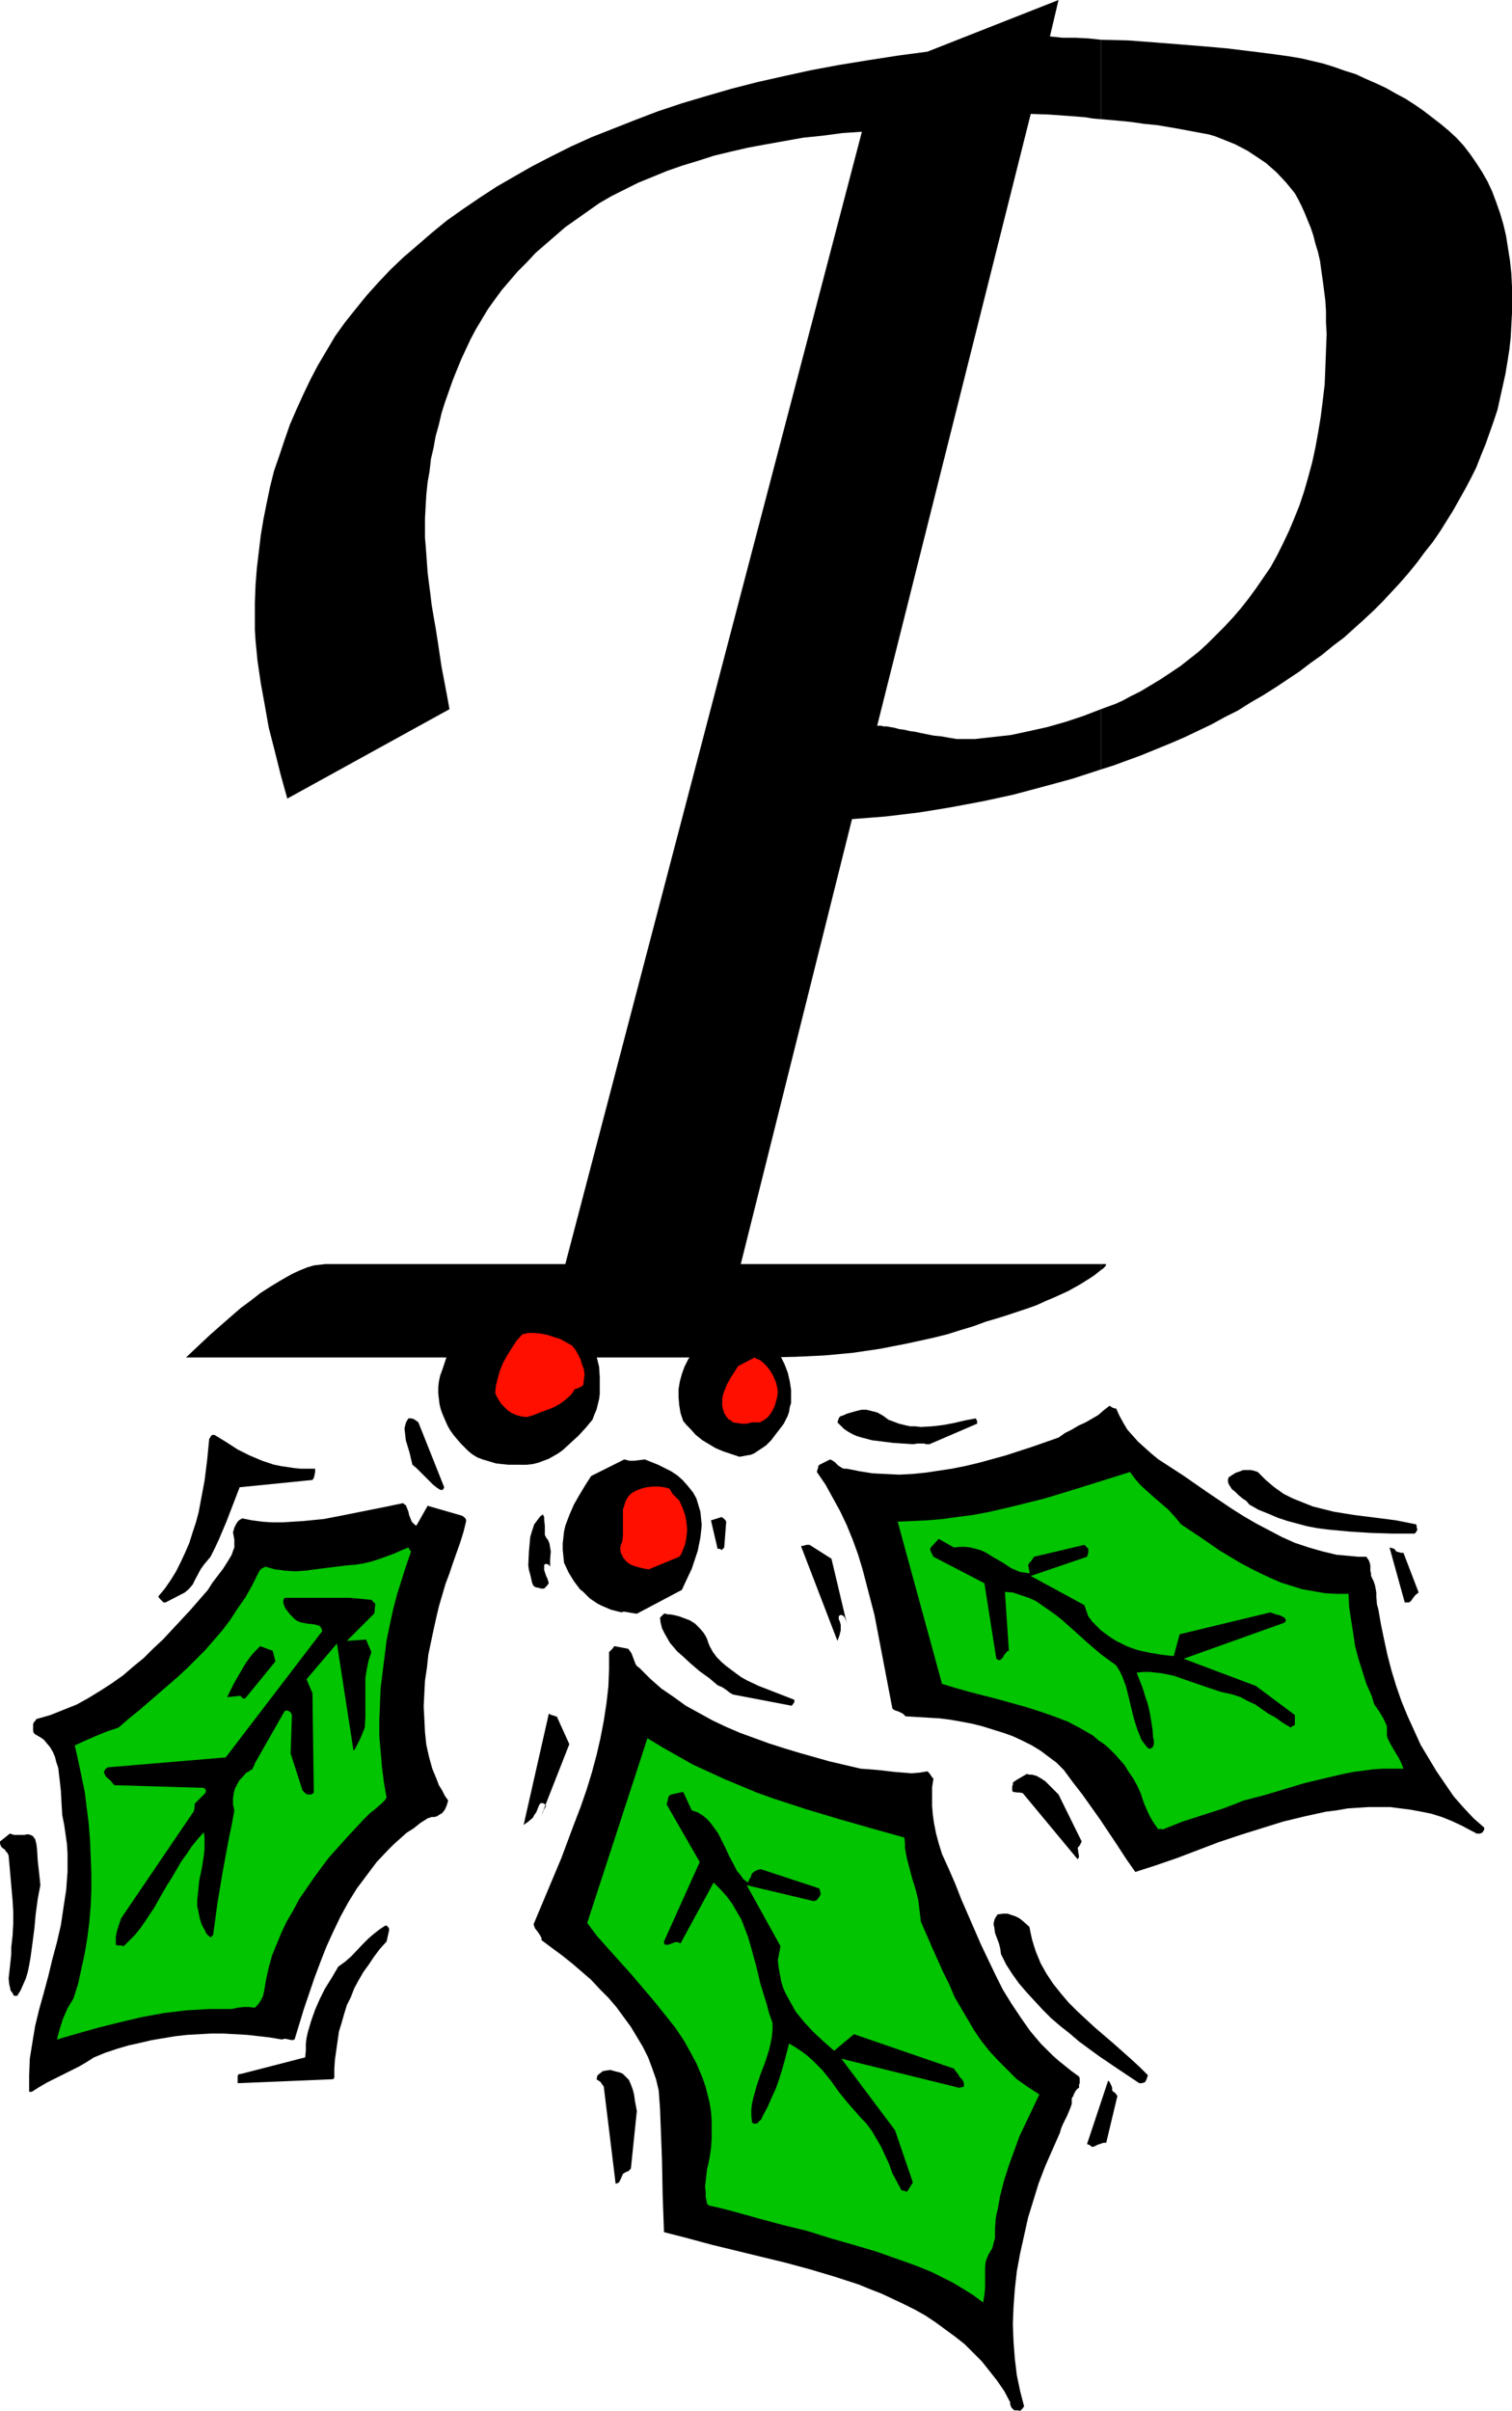 <?xml version="1.0" encoding="UTF-8" standalone="no"?>
<svg
   version="1.0"
   width="97.66mm"
   height="155.668mm"
   id="svg37"
   sodipodi:docname="Holly P.wmf"
   xmlns:inkscape="http://www.inkscape.org/namespaces/inkscape"
   xmlns:sodipodi="http://sodipodi.sourceforge.net/DTD/sodipodi-0.dtd"
   xmlns="http://www.w3.org/2000/svg"
   xmlns:svg="http://www.w3.org/2000/svg">
  <sodipodi:namedview
     id="namedview37"
     pagecolor="#ffffff"
     bordercolor="#000000"
     borderopacity="0.25"
     inkscape:showpageshadow="2"
     inkscape:pageopacity="0.0"
     inkscape:pagecheckerboard="0"
     inkscape:deskcolor="#d1d1d1"
     inkscape:document-units="mm" />
  <defs
     id="defs1">
    <pattern
       id="WMFhbasepattern"
       patternUnits="userSpaceOnUse"
       width="6"
       height="6"
       x="0"
       y="0" />
  </defs>
  <path
     style="fill:#000000;fill-opacity:1;fill-rule:evenodd;stroke:none"
     d="m 268.751,308.477 v 1.454 l 0.485,-0.323 0.323,-0.323 0.323,-0.323 0.162,-0.485 z"
     id="path1" />
  <path
     style="fill:#000000;fill-opacity:1;fill-rule:evenodd;stroke:none"
     d="m 268.751,173.064 v 14.705 l 3.071,-0.97 3.071,-1.131 3.555,-1.293 3.555,-1.454 3.555,-1.454 3.394,-1.454 3.394,-1.616 3.394,-1.616 3.232,-1.778 3.232,-1.616 3.071,-1.939 3.071,-1.778 3.071,-1.939 2.909,-1.939 2.909,-1.939 2.747,-2.101 2.747,-1.939 2.747,-2.262 2.586,-1.939 4.848,-4.363 2.424,-2.262 2.262,-2.262 2.101,-2.262 2.101,-2.262 2.101,-2.424 2.101,-2.585 1.778,-2.424 1.939,-2.424 1.778,-2.585 1.616,-2.585 1.616,-2.585 1.454,-2.585 1.454,-2.585 1.454,-2.747 1.293,-2.585 1.131,-2.909 1.131,-2.747 0.97,-2.747 0.97,-2.747 0.97,-2.909 0.646,-2.909 0.646,-2.909 0.646,-2.909 0.485,-2.909 0.485,-3.07 0.323,-2.909 0.162,-3.07 0.162,-2.909 v -3.07 -3.393 l -0.162,-3.232 -0.323,-3.07 -0.485,-3.07 -0.485,-3.07 -0.646,-2.747 -0.808,-2.747 -0.97,-2.747 -0.97,-2.585 -1.131,-2.424 -1.293,-2.262 -1.454,-2.262 -1.454,-2.101 -1.616,-2.101 -1.778,-1.939 -1.939,-1.778 -1.939,-1.616 -2.101,-1.616 -2.101,-1.616 -2.101,-1.454 -2.262,-1.454 -2.424,-1.293 -2.262,-1.293 -2.424,-1.131 -2.586,-1.131 -2.424,-1.131 -2.586,-0.808 -2.747,-0.97 -2.586,-0.808 -2.747,-0.646 -2.747,-0.646 -2.909,-0.485 -4.687,-0.646 -5.171,-0.646 -5.333,-0.646 -5.495,-0.485 -5.979,-0.485 -6.141,-0.485 -6.464,-0.485 -6.626,-0.162 V 29.086 l 3.717,0.323 3.394,0.323 3.394,0.485 3.232,0.323 2.909,0.485 2.747,0.485 2.586,0.485 2.586,0.485 1.778,0.323 1.616,0.485 1.616,0.646 1.616,0.646 1.616,0.646 3.071,1.616 2.909,1.939 1.454,0.97 2.586,2.262 2.424,2.585 2.101,2.585 0.808,1.454 0.808,1.616 0.808,1.778 0.646,1.616 0.808,1.939 0.646,1.939 0.485,1.939 0.646,2.101 0.485,2.101 0.323,2.424 0.323,2.262 0.323,2.424 0.323,2.585 0.162,2.585 v 2.747 l 0.162,2.747 -0.162,4.201 -0.162,4.201 -0.162,4.04 -0.485,4.04 -0.485,3.878 -0.646,3.878 -0.646,3.555 -0.808,3.717 -0.97,3.555 -0.97,3.393 -1.131,3.393 -1.293,3.232 -1.293,3.07 -1.454,3.07 -1.454,2.909 -1.616,2.909 -1.778,2.585 -1.778,2.585 -1.778,2.424 -1.778,2.262 -1.939,2.262 -2.101,2.262 -2.101,2.101 -2.101,2.101 -2.101,1.939 -2.262,1.778 -2.262,1.778 -2.424,1.616 -2.424,1.616 -2.424,1.454 -2.424,1.454 -2.586,1.293 -1.778,0.97 -1.778,0.808 -1.778,0.646 z"
     id="path2" />
  <path
     style="fill:#000000;fill-opacity:1;fill-rule:evenodd;stroke:none"
     d="M 268.751,29.086 V 9.695 L 265.681,9.372 262.61,9.211 H 259.378 L 256.308,8.888 258.409,0 226.411,12.604 l -7.272,0.97 -7.272,1.131 -6.949,1.131 -6.949,1.293 -6.626,1.454 -6.464,1.454 -6.303,1.616 -6.141,1.778 -5.979,1.778 -5.818,1.939 -5.495,2.101 -5.333,2.101 -5.333,2.101 -5.01,2.262 -4.848,2.424 -4.687,2.424 -4.525,2.585 -4.202,2.424 -4.202,2.747 -4.04,2.747 -3.879,2.747 -3.555,2.909 -3.555,3.07 -3.394,2.909 -3.232,3.07 -2.909,3.07 -2.909,3.232 -2.747,3.393 -2.586,3.232 -2.424,3.393 -2.101,3.555 -2.101,3.555 -1.778,3.393 -1.778,3.717 -1.616,3.555 -1.616,3.717 -1.293,3.717 -1.293,3.878 -1.293,3.717 -0.97,3.878 -0.808,3.878 -0.808,4.04 -0.646,3.878 -0.485,4.04 -0.485,4.04 -0.323,4.201 -0.162,4.201 v 4.201 2.424 l 0.162,2.585 0.485,5.009 0.808,5.494 0.97,5.333 0.97,5.494 1.454,5.656 1.454,5.817 1.616,5.817 39.594,-21.815 -0.646,-3.555 -0.646,-3.393 -0.646,-3.393 -0.485,-3.232 -0.485,-3.232 -0.485,-3.07 -0.485,-2.747 -0.485,-2.909 -0.323,-2.747 -0.323,-2.424 -0.323,-2.585 -0.162,-2.262 -0.162,-2.262 -0.162,-2.101 -0.162,-1.939 v -1.778 -2.909 l 0.162,-3.07 0.162,-2.747 0.323,-3.07 0.485,-2.747 0.323,-2.909 0.646,-2.747 0.485,-2.747 0.808,-2.909 0.646,-2.747 0.808,-2.585 0.97,-2.747 0.97,-2.747 0.97,-2.424 1.131,-2.747 1.131,-2.424 1.131,-2.424 1.293,-2.424 1.454,-2.424 1.454,-2.424 1.616,-2.262 1.778,-2.424 1.939,-2.262 1.939,-2.262 2.262,-2.262 2.101,-2.262 2.424,-2.101 2.424,-2.101 2.424,-2.101 2.747,-1.939 2.747,-1.939 2.747,-1.939 3.071,-1.778 3.232,-1.616 3.232,-1.616 3.555,-1.454 3.555,-1.454 3.717,-1.293 3.717,-1.131 4.04,-1.293 4.04,-0.97 4.202,-0.97 4.363,-0.808 4.525,-0.808 4.525,-0.808 4.687,-0.485 4.848,-0.646 4.848,-0.323 -72.4,276.321 H 79.349 l -1.293,0.162 -1.454,0.162 -1.616,0.485 -1.616,0.646 -1.778,0.808 -1.778,0.97 -1.939,1.131 -2.101,1.293 -2.262,1.454 -2.262,1.778 -2.424,1.778 -2.424,2.101 -2.586,2.262 -2.747,2.424 -2.747,2.585 -2.909,2.747 H 187.302 l 6.949,-0.162 6.949,-0.323 6.949,-0.646 6.626,-0.97 6.626,-1.293 6.626,-1.454 3.232,-0.808 3.071,-0.97 3.232,-0.97 3.071,-1.131 2.747,-0.808 2.586,-0.808 2.424,-0.808 2.424,-0.808 2.262,-0.808 2.101,-0.97 1.939,-0.808 1.778,-0.808 1.778,-0.808 1.454,-0.808 1.454,-0.808 1.293,-0.808 1.293,-0.808 0.97,-0.646 0.808,-0.646 0.808,-0.646 v -1.454 h -87.914 l 27.15,-108.589 4.202,-0.323 4.04,-0.323 4.04,-0.485 4.04,-0.485 4.04,-0.646 3.879,-0.646 7.757,-1.454 7.434,-1.616 7.272,-1.939 7.111,-1.939 6.949,-2.262 v -14.705 l -4.202,1.616 -4.363,1.454 -4.525,1.293 -4.363,0.97 -4.525,0.97 -4.363,0.485 -4.363,0.485 h -4.525 l -1.939,-0.323 -1.778,-0.323 -1.778,-0.162 -1.616,-0.323 -1.616,-0.323 -1.454,-0.323 -1.293,-0.162 -1.293,-0.323 -1.293,-0.162 -1.131,-0.323 -0.97,-0.162 -0.808,-0.162 h -0.808 l -0.646,-0.162 h -0.646 -0.323 l 37.493,-149.31 4.525,0.162 4.525,0.323 4.202,0.323 1.939,0.323 z"
     id="path3" />
  <path
     style="fill:#000000;fill-opacity:1;fill-rule:evenodd;stroke:none"
     d="m 81.611,507.073 v -2.262 l 0.162,-2.262 0.323,-2.262 0.323,-2.262 0.323,-2.262 0.646,-2.101 0.646,-2.262 0.646,-2.101 0.97,-1.939 0.808,-2.101 1.131,-2.101 1.131,-1.939 1.293,-1.778 1.293,-1.939 1.454,-1.939 1.616,-1.778 0.646,-2.909 -0.162,-0.485 -0.162,-0.162 -0.323,-0.323 h -0.323 l -1.454,0.97 -1.454,1.131 -1.293,1.131 -1.293,1.293 -2.747,2.909 -1.454,1.293 -1.778,1.293 -1.616,2.747 -1.616,2.585 -1.293,2.585 -1.131,2.585 -0.97,2.747 -0.808,2.747 -0.323,1.454 -0.162,1.454 v 1.616 l -0.162,1.616 -15.676,4.04 H 58.502 l -0.323,0.162 -0.162,0.323 v 0.323 0.646 0.808 l 23.271,-0.97 z"
     id="path4" />
  <path
     style="fill:#000000;fill-opacity:1;fill-rule:evenodd;stroke:none"
     d="m 361.352,447.446 0.646,-0.323 v -0.162 l 0.162,-0.162 0.162,-0.323 v -0.485 l -2.586,-2.262 -2.424,-2.585 -2.424,-2.747 -2.101,-3.07 -2.101,-3.07 -1.939,-3.232 -1.939,-3.232 -1.616,-3.555 -1.616,-3.555 -1.454,-3.555 -1.293,-3.717 -1.131,-3.717 -0.97,-3.717 -0.808,-3.717 -0.808,-3.878 -0.646,-3.717 -0.323,-1.131 -0.162,-1.939 v -0.97 l -0.162,-0.97 -0.162,-0.808 -0.323,-0.97 -0.485,-0.97 -0.162,-0.485 v -0.485 l -0.162,-0.646 v -0.646 -0.646 l -0.162,-0.646 -0.162,-0.485 -0.323,-0.485 -0.323,-0.485 h -1.939 l -1.778,-0.162 -3.555,-0.323 -3.394,-0.808 -3.394,-0.97 -3.394,-1.131 -3.232,-1.454 -3.071,-1.616 -3.071,-1.616 -3.071,-1.778 -3.071,-1.939 -5.979,-4.04 -5.818,-4.04 -5.979,-3.878 -1.778,-1.454 -1.616,-1.454 -1.616,-1.454 -1.293,-1.454 -1.293,-1.454 -0.97,-1.616 -0.97,-1.778 -0.808,-1.778 h -0.323 l -0.485,-0.162 -0.808,-0.485 -1.454,1.131 -1.293,1.131 -3.071,1.778 -1.778,0.808 -1.616,0.97 -1.616,0.808 -1.616,1.131 -6.464,2.262 -6.464,2.101 -6.464,1.778 -3.394,0.808 -3.232,0.646 -3.232,0.485 -3.232,0.485 -3.232,0.323 -3.232,0.162 -3.232,-0.162 -3.232,-0.162 -3.071,-0.485 -3.232,-0.646 h -0.646 l -0.485,-0.162 -0.485,-0.323 -0.485,-0.323 -0.808,-0.808 -0.485,-0.323 -0.646,-0.323 -2.586,1.293 -0.323,0.323 v 0.323 l -0.162,0.485 -0.162,0.646 2.101,3.07 1.778,3.232 1.778,3.232 1.616,3.393 1.454,3.555 1.293,3.555 1.131,3.717 0.97,3.717 0.97,3.717 0.97,3.717 1.454,7.595 1.454,7.595 1.454,7.595 0.323,0.323 0.323,0.162 0.97,0.323 0.97,0.485 0.323,0.323 0.323,0.323 5.495,0.323 2.747,0.162 2.586,0.323 2.747,0.485 2.586,0.485 2.586,0.646 2.586,0.808 2.586,0.808 2.262,0.808 2.424,1.131 2.262,1.131 2.101,1.293 1.939,1.454 1.939,1.454 1.778,1.778 2.262,3.07 2.262,2.909 4.363,6.14 4.202,6.302 2.101,3.232 2.262,3.232 5.01,-1.616 5.171,-1.778 10.181,-3.878 5.333,-1.778 5.171,-1.616 5.171,-1.616 5.333,-1.293 5.171,-1.131 2.586,-0.323 2.747,-0.485 2.586,-0.162 2.586,-0.162 h 2.586 2.586 l 2.424,0.323 2.586,0.323 2.586,0.485 2.424,0.485 2.586,0.808 2.424,0.97 2.424,1.131 2.424,1.293 0.646,0.323 0.323,0.162 0.162,0.162 z"
     id="path5" />
  <path
     style="fill:#000000;fill-opacity:1;fill-rule:evenodd;stroke:none"
     d="m 247.581,588.192 h 0.97 l 0.323,0.162 0.323,-0.162 0.323,-0.323 0.485,-0.646 -0.97,-3.717 -0.808,-3.878 -0.485,-4.04 -0.323,-4.201 -0.162,-4.201 0.162,-4.201 0.323,-4.363 0.485,-4.363 0.808,-4.363 0.97,-4.363 0.97,-4.363 1.293,-4.201 1.293,-4.201 1.616,-4.201 1.778,-4.04 1.778,-4.04 0.323,-1.131 0.485,-1.131 0.485,-0.97 0.485,-0.97 0.808,-1.939 0.323,-0.97 v -1.293 l 0.162,-0.323 0.162,-0.162 0.162,-0.485 0.323,-0.646 0.323,-0.485 0.323,-0.323 0.323,-0.162 v -0.808 l 0.162,-0.323 v -0.485 -0.646 l -0.162,-0.485 -1.778,-1.293 -1.616,-1.293 -1.616,-1.293 -1.454,-1.293 -1.454,-1.454 -1.454,-1.454 -2.586,-3.07 -2.262,-3.232 -2.262,-3.393 -2.101,-3.393 -1.778,-3.555 -1.778,-3.717 -1.778,-3.717 -3.232,-7.433 -1.616,-3.717 -1.454,-3.717 -1.616,-3.717 -1.616,-3.555 -0.808,-2.585 -0.646,-2.424 -0.485,-2.424 -0.323,-2.262 -0.162,-2.101 v -2.262 -2.262 l 0.323,-2.101 -0.323,-0.323 -0.323,-0.485 -0.323,-0.485 -0.485,-0.485 -1.939,0.323 -1.939,0.162 -1.939,-0.162 -2.101,-0.162 -4.202,-0.485 -4.202,-0.323 -7.596,-1.778 -7.434,-2.101 -3.717,-1.131 -3.555,-1.131 -3.555,-1.293 -3.555,-1.293 -3.394,-1.454 -3.394,-1.616 -3.232,-1.778 -3.232,-1.778 -2.909,-2.101 -3.071,-2.101 -2.747,-2.424 -2.586,-2.585 -0.646,-0.485 -0.323,-0.485 -0.485,-1.293 -0.485,-1.293 -0.323,-0.485 -0.485,-0.646 -3.394,-0.646 -0.485,0.646 -0.323,0.323 -0.485,0.485 v 4.201 l -0.162,4.201 -0.485,4.201 -0.646,4.201 -0.808,4.201 -0.97,4.201 -1.131,4.201 -1.293,4.201 -1.454,4.201 -1.616,4.201 -3.071,8.241 -3.394,8.08 -3.394,8.08 0.162,0.485 0.162,0.485 0.646,0.808 0.646,0.97 0.323,0.646 v 0.485 l 2.586,1.939 2.424,1.778 2.424,1.939 2.262,1.939 2.424,2.101 2.101,2.262 2.101,2.101 1.939,2.262 1.778,2.424 1.778,2.424 1.454,2.424 1.454,2.424 1.293,2.585 0.97,2.585 0.97,2.747 0.646,2.747 0.323,4.363 0.162,4.201 0.323,8.564 0.162,8.564 0.162,4.363 0.162,4.525 5.656,1.454 5.979,1.616 11.959,2.909 5.979,1.454 5.979,1.616 5.979,1.778 5.979,1.939 2.747,1.131 2.909,1.131 2.747,1.293 2.747,1.293 2.586,1.293 2.586,1.454 2.424,1.616 2.424,1.778 2.424,1.778 2.262,1.778 2.101,2.101 2.101,2.101 1.939,2.424 1.778,2.262 1.778,2.585 1.454,2.747 v 0.485 l 0.162,0.485 0.162,0.323 v 0 l 0.162,0.162 0.162,0.162 z"
     id="path6" />
  <path
     style="fill:#000000;fill-opacity:1;fill-rule:evenodd;stroke:none"
     d="m 7.757,510.466 1.778,-1.131 1.939,-1.131 3.879,-1.939 3.879,-1.939 1.939,-1.131 1.778,-1.131 2.747,-1.131 2.909,-0.97 2.747,-0.808 2.909,-0.646 2.747,-0.646 2.909,-0.485 2.909,-0.485 2.909,-0.323 2.909,-0.162 2.909,-0.162 h 2.909 l 2.909,0.162 2.909,0.162 2.909,0.323 2.747,0.323 2.909,0.485 0.485,-0.162 h 0.485 l 0.646,0.162 0.808,0.162 0.646,-0.162 2.262,-7.433 2.586,-7.595 1.454,-3.878 1.454,-3.717 1.616,-3.555 1.778,-3.717 1.939,-3.555 2.101,-3.393 2.424,-3.232 2.424,-3.232 2.747,-2.909 1.454,-1.454 1.454,-1.293 1.616,-1.454 1.778,-1.131 1.616,-1.293 1.778,-1.131 0.97,-0.323 h 0.646 l 0.646,-0.162 0.485,-0.323 0.808,-0.485 0.646,-0.808 0.485,-1.131 0.323,-1.131 -0.808,-1.131 -0.646,-1.293 -0.808,-1.293 -0.485,-1.293 -1.131,-2.747 -0.808,-2.909 -0.646,-2.909 -0.323,-3.07 -0.162,-3.232 -0.162,-3.07 0.162,-3.232 0.162,-3.07 0.485,-3.232 0.323,-3.07 0.646,-3.07 0.646,-3.07 0.646,-2.909 0.646,-2.747 0.808,-2.747 0.808,-2.747 0.97,-2.585 0.808,-2.424 1.778,-5.009 0.808,-2.585 0.646,-2.585 v -0.485 l -0.162,-0.323 -0.323,-0.323 -0.485,-0.323 -8.404,-2.424 -2.747,4.848 -0.323,-0.162 -0.323,-0.323 -0.485,-0.485 -0.323,-0.808 -0.323,-0.808 -0.162,-0.808 -0.323,-0.808 -0.323,-0.808 -0.323,-0.162 -0.323,-0.323 -4.687,0.97 -4.848,0.97 -4.848,0.97 -5.01,0.97 -5.01,0.485 -2.586,0.162 -2.424,0.162 h -2.586 l -2.424,-0.162 -2.424,-0.323 -2.424,-0.485 -0.323,0.162 -0.485,0.323 -0.323,0.323 -0.323,0.485 -0.485,0.97 -0.323,1.131 0.162,0.97 0.162,0.808 v 0.97 0.97 l -0.323,0.808 -0.323,0.97 -0.97,1.616 -1.131,1.778 -2.586,3.393 -1.131,1.778 -4.363,5.009 -4.363,4.686 -2.262,2.424 -2.424,2.262 -2.262,2.262 -2.586,2.101 -2.424,2.101 -2.747,1.939 -2.747,1.778 -2.909,1.778 -2.909,1.616 -3.232,1.293 -3.232,1.293 -3.394,0.97 -0.323,0.485 -0.323,0.323 -0.162,0.485 v 0.646 0.485 0.485 l 0.162,0.485 0.323,0.323 1.131,0.646 0.97,0.646 0.808,0.97 0.808,0.97 0.646,1.131 0.485,1.131 0.323,1.293 0.485,1.454 0.323,2.747 0.323,2.909 0.162,3.07 0.162,2.747 0.485,2.424 0.323,2.262 0.323,2.262 0.162,2.424 v 2.262 2.262 l -0.162,2.101 -0.162,2.262 -0.646,4.201 -0.646,4.363 -0.97,4.201 -1.131,4.201 -0.97,4.04 -1.131,4.201 -1.131,4.04 -0.97,4.04 -0.646,3.878 -0.646,4.04 -0.162,4.04 v 1.939 2.101 z"
     id="path7" />
  <path
     style="fill:#000000;fill-opacity:1;fill-rule:evenodd;stroke:none"
     d="m 263.418,453.101 -0.162,-0.97 -0.162,-1.131 0.162,-0.323 0.323,-0.323 0.162,-0.323 0.323,-0.646 -5.656,-11.473 -0.808,-0.808 -0.808,-0.808 -1.616,-1.616 -0.97,-0.646 -1.131,-0.646 -1.131,-0.323 h -0.646 l -0.646,-0.162 -1.939,1.131 -0.808,0.485 -0.646,0.485 v 0.485 l -0.162,0.485 v 0.646 0.323 l 0.162,0.323 1.131,0.162 h 0.485 l 0.808,0.162 13.413,16.159 z"
     id="path8" />
  <path
     style="fill:#000000;fill-opacity:1;fill-rule:evenodd;stroke:none"
     d="m 151.102,532.604 0.485,-0.97 0.485,-1.131 0.485,-0.323 0.323,-0.162 0.485,-0.162 0.323,-0.323 0.323,-0.323 1.454,-14.058 -0.485,-2.585 -0.162,-1.293 -0.323,-1.293 -0.485,-1.293 -0.485,-1.131 -0.485,-0.485 -0.485,-0.485 -0.485,-0.485 -0.646,-0.323 -1.293,-0.323 -1.131,-0.323 -1.131,0.162 -0.808,0.162 -0.323,0.323 -0.485,0.323 -0.485,0.485 v 0.323 l -0.162,0.485 0.485,0.323 0.485,0.323 0.323,0.485 0.485,0.646 2.909,23.754 z"
     id="path9" />
  <path
     style="fill:#02c400;fill-opacity:1;fill-rule:evenodd;stroke:none"
     d="m 62.218,489.944 0.808,-0.808 0.646,-0.97 0.485,-0.97 0.323,-1.293 0.485,-2.909 0.646,-2.909 0.808,-2.909 1.131,-2.747 1.131,-2.747 1.293,-2.747 1.616,-2.747 1.454,-2.747 1.778,-2.585 1.778,-2.585 1.778,-2.424 1.939,-2.585 4.202,-4.686 4.202,-4.525 1.454,-1.454 1.616,-1.293 1.454,-1.293 0.646,-0.646 0.485,-0.646 -0.646,-3.717 -0.485,-3.717 -0.323,-3.878 -0.323,-3.717 v -3.878 l 0.162,-4.04 0.162,-3.878 0.485,-3.878 0.485,-3.878 0.485,-3.878 0.808,-3.878 0.808,-3.717 0.97,-3.717 1.131,-3.555 1.131,-3.555 1.131,-3.232 -0.162,-0.162 -0.162,-0.162 -0.162,-0.323 -0.162,-0.323 -1.616,0.646 -1.778,0.808 -3.555,1.293 -1.939,0.646 -2.101,0.485 -1.939,0.323 -2.101,0.162 -5.171,0.646 -5.01,0.646 -2.424,0.162 -2.586,-0.162 -1.131,-0.162 -1.293,-0.162 -1.131,-0.323 -1.131,-0.323 -0.97,0.485 -0.323,0.323 -0.323,0.485 -1.616,3.232 -1.616,2.909 -1.939,2.747 -1.778,2.747 -1.939,2.585 -2.101,2.424 -2.101,2.424 -2.101,2.101 -2.262,2.262 -2.262,2.101 -4.848,4.201 -4.687,4.04 -2.586,2.101 -2.424,2.101 -2.909,0.97 -2.747,1.131 -2.586,1.131 -2.424,1.131 0.808,3.555 0.808,3.878 0.808,3.878 0.485,3.878 0.485,3.878 0.323,4.04 0.162,4.04 0.162,4.04 v 3.878 l -0.162,4.04 -0.323,3.878 -0.485,3.878 -0.646,3.878 -0.808,3.717 -0.808,3.717 -1.131,3.555 -1.454,2.424 -1.131,2.585 -0.808,2.585 -0.646,2.424 5.01,-1.454 5.171,-1.454 5.171,-1.293 5.495,-1.293 5.333,-0.97 2.747,-0.323 2.586,-0.323 2.747,-0.162 2.747,-0.162 h 2.747 2.747 l 0.97,-0.162 0.646,-0.162 1.454,-0.162 h 1.293 z"
     id="path10" />
  <path
     style="fill:#02c400;fill-opacity:1;fill-rule:evenodd;stroke:none"
     d="m 283.781,446.476 2.424,-0.97 2.424,-0.97 5.01,-1.616 5.01,-1.616 2.586,-0.97 2.424,-0.97 5.01,-1.293 4.848,-1.454 4.848,-1.454 4.687,-1.131 4.848,-1.131 2.424,-0.485 2.424,-0.323 2.424,-0.323 2.424,-0.162 h 2.424 2.586 l -0.485,-1.293 -0.646,-1.293 -1.454,-2.424 -0.646,-1.131 -0.646,-1.293 -0.162,-0.646 v -0.808 -0.646 -0.808 l -0.485,-1.131 -0.485,-0.97 -0.97,-1.616 -1.131,-1.616 -0.323,-0.97 -0.323,-1.131 -1.293,-2.909 -0.97,-3.07 -0.97,-3.07 -0.808,-3.07 -0.485,-3.232 -0.485,-3.07 -0.485,-3.232 -0.162,-3.232 h -3.071 l -2.747,-0.162 -2.747,-0.485 -2.747,-0.485 -2.586,-0.808 -2.586,-0.808 -2.586,-1.131 -2.424,-1.131 -2.586,-1.293 -2.424,-1.293 -4.848,-2.909 -4.687,-3.232 -4.848,-3.232 -1.454,-1.778 -1.616,-1.778 -3.394,-2.909 -1.616,-1.454 -1.616,-1.454 -1.454,-1.616 -1.293,-1.778 -13.898,4.363 -6.949,2.101 -7.111,1.778 -3.394,0.808 -3.555,0.808 -3.555,0.646 -3.717,0.485 -3.555,0.485 -3.717,0.323 -3.555,0.162 -3.717,0.162 10.828,39.59 3.232,0.97 3.394,0.97 6.949,1.778 6.949,1.939 3.555,1.131 3.232,1.131 3.394,1.293 3.071,1.616 3.071,1.778 1.293,1.131 1.454,0.97 1.293,1.131 1.293,1.293 1.293,1.454 1.131,1.293 0.97,1.616 1.131,1.616 0.97,1.778 0.808,1.778 0.808,2.424 0.97,2.262 0.485,0.97 0.646,1.131 0.646,0.97 0.808,1.131 0.162,-0.162 h 0.162 0.323 0.162 z"
     id="path11" />
  <path
     style="fill:#02c400;fill-opacity:1;fill-rule:evenodd;stroke:none"
     d="m 173.242,538.26 2.909,0.646 3.071,0.808 5.818,1.616 5.979,1.616 5.979,1.454 5.656,1.778 5.656,1.616 5.495,1.616 5.495,1.939 2.747,0.97 2.586,0.97 2.747,1.131 2.586,1.293 2.586,1.293 2.424,1.454 2.586,1.616 2.424,1.778 0.162,-0.808 0.162,-0.97 0.162,-1.616 v -1.778 -1.616 -1.616 l 0.162,-1.616 0.323,-0.808 0.323,-0.808 0.485,-0.808 0.485,-0.808 0.323,-1.293 0.323,-1.131 v -2.262 l 0.162,-2.262 0.162,-1.131 0.323,-1.293 0.646,-3.555 0.97,-3.717 1.131,-3.555 1.293,-3.555 1.293,-3.555 3.232,-6.787 1.616,-3.393 -2.747,-1.778 -2.747,-1.939 -2.262,-2.262 -2.262,-2.262 -2.101,-2.262 -1.939,-2.424 -1.778,-2.585 -1.616,-2.747 -1.616,-2.747 -1.616,-2.747 -1.293,-3.07 -1.454,-2.909 -2.747,-6.14 -2.747,-6.302 -0.162,-1.454 -0.162,-1.293 -0.323,-2.585 -0.646,-2.585 -0.808,-2.585 -0.646,-2.424 -0.646,-2.424 -0.485,-2.585 v -1.293 l -0.162,-1.293 -8.08,-2.262 -7.919,-2.262 -8.08,-2.424 -7.919,-2.585 -4.04,-1.454 -3.879,-1.616 -3.879,-1.616 -3.879,-1.778 -3.879,-1.778 -3.717,-2.101 -3.717,-2.101 -3.717,-2.262 -14.706,45.084 2.424,3.232 2.747,3.07 5.656,6.302 5.495,6.464 2.586,3.232 2.586,3.232 2.262,3.393 0.97,1.778 0.97,1.778 0.97,1.778 0.808,1.939 0.808,1.939 0.646,1.939 0.485,1.939 0.485,1.939 0.323,2.101 0.162,2.101 v 2.262 2.262 l -0.162,2.262 -0.323,2.262 -0.323,1.616 -0.323,1.293 -0.162,1.454 -0.162,1.454 -0.162,1.293 0.162,1.293 v 1.293 l 0.323,1.454 v 0.162 l 0.162,0.162 0.162,0.162 z"
     id="path12" />
  <path
     style="fill:#000000;fill-opacity:1;fill-rule:evenodd;stroke:none"
     d="m 4.202,487.036 0.808,-1.293 0.646,-1.454 0.646,-1.454 0.485,-1.616 0.323,-1.616 0.323,-1.778 0.485,-3.555 0.485,-3.717 0.323,-3.555 0.485,-3.555 0.323,-1.778 0.323,-1.616 L 9.696,458.434 9.535,456.98 9.212,454.071 9.05,451.324 8.888,450.031 8.565,448.739 8.242,448.415 8.08,448.092 7.757,447.931 7.434,447.769 6.787,447.607 5.979,447.769 H 5.171 4.202 3.394 L 2.424,447.446 0,449.385 v 0.485 l 0.162,0.485 0.162,0.323 0.323,0.323 0.485,0.323 0.323,0.485 0.323,0.323 0.323,0.646 0.485,5.494 0.485,5.494 0.162,2.747 v 2.909 l -0.162,2.909 -0.323,2.909 v 1.616 l -0.162,1.616 -0.162,1.454 -0.162,1.454 -0.162,1.454 0.162,1.454 0.162,0.646 0.162,0.808 0.485,0.646 0.323,0.646 z"
     id="path13" />
  <path
     style="fill:#000000;fill-opacity:1;fill-rule:evenodd;stroke:none"
     d="m 52.037,472.169 0.485,-3.555 0.485,-3.717 0.646,-3.878 0.646,-3.878 1.454,-7.918 0.808,-3.878 0.646,-3.555 -0.323,-1.454 v -1.454 l 0.162,-1.293 0.323,-1.131 0.485,-0.97 0.646,-1.131 0.808,-0.808 0.808,-0.97 0.485,-0.162 0.323,-0.323 0.646,-0.323 0.323,-0.646 0.162,-0.323 0.162,-0.485 7.272,-12.766 0.485,-0.162 0.485,0.162 0.485,0.323 0.323,0.646 -0.323,9.372 2.909,9.049 0.323,0.323 0.323,0.323 0.485,0.323 h 0.646 0.323 l 0.323,-0.162 0.323,-0.323 v -0.485 l -0.323,-23.754 -1.454,-3.393 7.434,-8.726 4.04,26.178 0.485,-0.646 0.323,-0.646 0.646,-1.293 0.323,-0.646 0.323,-0.808 0.646,-1.616 0.162,-2.585 v -2.424 -4.848 -2.262 l 0.323,-2.101 0.485,-2.262 0.323,-0.97 0.323,-0.97 -1.293,-3.07 -4.687,0.323 6.626,-6.625 0.162,-0.485 v -0.485 l 0.162,-1.454 -0.162,-0.162 -0.162,-0.162 h -0.162 v -0.162 l -0.162,-0.162 -0.323,-0.323 -5.333,-0.485 H 69.491 l -0.162,0.323 -0.162,0.162 v 0.646 l 0.162,0.646 0.323,0.808 0.646,0.808 0.485,0.646 0.646,0.646 0.485,0.485 0.646,0.485 0.808,0.323 1.616,0.323 1.616,0.162 0.646,0.162 0.646,0.162 0.485,0.485 0.162,0.485 0.162,0.323 -23.595,30.864 -28.766,2.424 -0.485,0.323 -0.162,0.162 -0.162,0.323 -0.162,0.323 0.162,0.485 0.323,0.646 1.131,0.97 0.485,0.646 0.485,0.485 21.817,0.646 0.162,0.162 0.323,0.323 v 0.485 l -0.162,0.323 -2.424,2.424 -0.162,0.323 v 0.646 l -0.162,0.97 -17.777,26.178 -0.485,1.454 -0.485,1.454 -0.162,0.808 -0.162,0.808 v 0.97 0.97 l 0.485,0.162 h 0.808 l 0.646,0.162 1.454,-1.454 1.293,-1.293 1.293,-1.616 1.131,-1.616 2.262,-3.393 2.101,-3.717 1.131,-1.939 1.131,-1.778 2.262,-3.878 1.293,-1.778 1.293,-1.939 1.454,-1.778 1.454,-1.616 0.162,1.293 v 1.454 1.454 l -0.162,1.454 -0.485,3.07 -0.646,3.07 -0.323,3.232 -0.162,1.454 v 1.616 l 0.323,1.454 0.323,1.616 0.485,1.454 0.808,1.454 0.162,0.485 0.323,0.323 0.162,0.323 h 0.162 l 0.485,0.485 z"
     id="path14" />
  <path
     style="fill:#000000;fill-opacity:1;fill-rule:evenodd;stroke:none"
     d="m 315.456,421.268 0.646,-0.323 V 418.521 l -9.535,-7.11 -17.615,-6.625 24.403,-8.726 0.323,-0.162 0.162,-0.323 0.162,-0.162 -0.162,-0.162 -0.162,-0.323 -0.162,-0.162 -0.485,-0.323 -0.808,-0.323 -0.808,-0.162 -0.808,-0.323 -0.485,-0.162 -22.14,5.333 -1.454,5.333 -2.909,-0.323 -2.909,-0.485 -2.909,-0.646 -1.454,-0.485 -1.293,-0.485 -1.293,-0.646 -1.293,-0.646 -1.293,-0.808 -1.131,-0.808 -1.293,-0.97 -0.97,-0.97 -1.131,-1.131 -0.97,-1.293 -0.97,-2.747 -13.09,-7.11 13.737,-4.686 0.162,-0.485 0.162,-0.485 v -0.97 l -0.162,-0.162 -0.162,-0.162 -0.162,-0.162 -0.162,-0.162 -0.323,-0.323 -12.282,2.909 -0.323,0.485 -0.323,0.485 -0.485,0.485 -0.323,0.646 0.162,0.485 v 0.323 l 0.162,0.485 v 0.646 l -1.131,-0.162 -1.131,-0.162 -1.131,-0.485 -1.131,-0.485 -1.939,-1.293 -1.131,-0.646 -1.131,-0.646 -2.101,-1.293 -1.131,-0.485 -1.131,-0.323 -1.293,-0.323 -1.293,-0.162 h -1.293 l -1.454,0.162 -3.717,-2.101 -1.939,2.101 -0.162,0.485 0.162,0.485 0.323,0.646 0.323,0.646 12.444,6.464 2.909,18.421 0.323,0.162 0.162,0.162 h 0.485 l 0.323,-0.323 0.323,-0.323 0.323,-0.646 0.323,-0.323 0.323,-0.485 0.485,-0.162 -0.97,-14.382 1.939,0.162 1.939,0.646 1.939,0.646 1.778,0.808 1.616,1.131 1.616,1.131 1.616,1.131 1.616,1.293 3.071,2.747 3.232,2.909 3.232,2.747 1.778,1.293 1.778,1.293 0.808,1.293 0.646,1.293 0.485,1.293 0.485,1.293 0.646,2.585 0.646,2.747 0.646,2.585 0.808,2.585 0.485,1.131 0.485,1.293 0.808,1.131 0.808,0.97 0.485,0.162 0.323,-0.162 0.323,-0.162 0.162,-0.323 0.162,-0.485 v -0.485 -0.485 l -0.162,-0.485 -0.162,-2.101 -0.323,-2.101 -0.323,-1.939 -0.485,-2.101 -0.646,-1.939 -0.646,-2.101 -1.454,-3.717 1.616,-0.162 h 1.616 l 1.454,0.162 1.454,0.162 1.616,0.323 1.454,0.323 2.747,0.97 5.656,1.939 2.909,0.97 1.454,0.323 1.454,0.323 1.939,0.646 1.778,0.97 1.778,0.808 1.616,1.131 1.616,1.131 1.778,0.97 1.778,1.293 1.939,1.131 z"
     id="path15" />
  <path
     style="fill:#000000;fill-opacity:1;fill-rule:evenodd;stroke:none"
     d="m 220.431,534.543 0.97,0.323 1.454,-2.262 -4.363,-12.766 -13.09,-17.452 28.766,7.11 0.485,-0.162 h 0.323 l 0.323,-0.162 v -0.323 -0.162 -0.323 l -0.323,-0.808 -0.646,-0.646 -0.485,-0.808 -0.646,-0.808 -0.323,-0.485 -24.403,-8.403 -4.848,4.04 -2.586,-2.262 -2.424,-2.262 -2.262,-2.424 -2.101,-2.585 -0.808,-1.454 -0.808,-1.454 -0.808,-1.454 -0.646,-1.454 -0.485,-1.616 -0.323,-1.778 -0.323,-1.778 -0.162,-1.616 0.646,-3.393 -8.242,-14.866 16.322,3.878 0.646,-0.162 0.323,-0.323 0.485,-0.646 0.323,-0.646 -0.162,-0.323 v -0.162 0 -0.162 l -0.162,-0.323 v -0.323 l -14.221,-4.686 h -0.162 -0.162 l -0.646,0.162 -0.646,0.323 -0.646,0.485 -0.162,0.485 -0.162,0.485 -0.323,0.485 -0.162,0.323 -0.162,0.485 -1.131,-0.808 -0.808,-1.131 -0.808,-0.97 -0.646,-1.293 -1.293,-2.424 -0.646,-1.454 -0.646,-1.293 -1.293,-2.585 -0.808,-1.131 -0.808,-1.131 -0.97,-1.131 -1.131,-0.97 -1.293,-0.808 -1.454,-0.485 -2.101,-4.525 -2.909,0.646 -0.323,0.162 -0.323,0.323 -0.162,0.485 v 0.323 l -0.162,0.485 -0.162,0.646 8.08,14.058 -8.727,19.391 v 0.323 l 0.162,0.323 0.162,0.162 h 0.162 0.485 l 0.485,-0.162 1.293,-0.485 h 0.646 l 0.646,0.323 8.08,-14.866 1.616,1.616 1.616,1.778 1.293,1.778 1.131,1.939 1.131,1.939 0.808,2.101 0.808,2.101 0.646,2.262 1.293,4.686 1.131,4.686 1.454,4.686 0.646,2.424 0.808,2.262 v 1.616 l -0.162,1.778 -0.323,1.616 -0.323,1.454 -0.97,3.07 -1.131,2.909 -0.97,2.909 -0.808,2.909 -0.323,1.454 -0.162,1.454 v 1.454 l 0.162,1.616 0.323,0.323 h 0.323 0.323 l 0.485,-0.162 0.323,-0.485 0.485,-0.323 0.162,-0.485 0.323,-0.646 1.131,-2.101 0.97,-2.262 0.97,-2.101 0.808,-2.262 0.646,-2.101 0.646,-2.262 1.131,-4.363 1.616,0.97 1.454,0.97 1.293,0.97 1.293,1.131 1.131,1.131 1.293,1.293 2.101,2.585 1.939,2.747 2.101,2.585 2.262,2.585 1.131,1.293 1.131,1.131 1.454,1.939 1.131,1.939 1.131,1.939 0.97,2.101 0.97,2.101 0.808,2.262 1.131,2.101 1.131,2.101 z"
     id="path16" />
  <path
     style="fill:#000000;fill-opacity:1;fill-rule:evenodd;stroke:none"
     d="m 343.898,391.051 0.323,-0.162 0.323,-0.323 0.323,-0.485 0.485,-0.646 0.323,-0.323 0.646,-0.485 -3.717,-9.695 h -0.646 l -0.485,-0.162 -0.646,-0.162 -0.162,-0.323 -0.323,-0.323 -0.485,-0.162 -0.646,-0.162 3.717,13.412 z"
     id="path17" />
  <path
     style="fill:#000000;fill-opacity:1;fill-rule:evenodd;stroke:none"
     d="m 266.489,523.878 h 0.485 l 0.323,-0.162 0.646,-0.323 0.97,-0.323 0.485,-0.162 h 0.646 l 2.747,-11.473 -0.323,-0.323 -0.162,-0.323 -0.485,-0.323 -0.323,-0.323 v -0.646 l -0.162,-0.485 -0.323,-0.646 -0.162,-0.323 -0.323,-0.323 -5.171,15.513 0.485,0.162 0.323,0.162 z"
     id="path18" />
  <path
     style="fill:#000000;fill-opacity:1;fill-rule:evenodd;stroke:none"
     d="m 204.432,400.423 0.485,-1.293 0.323,-1.293 v -0.646 -0.646 l -0.162,-0.646 -0.323,-0.808 v -0.323 -0.323 l 0.162,-0.162 0.162,-0.162 h 0.323 0.162 l 0.162,0.162 0.323,0.162 0.162,0.323 0.162,0.323 0.162,0.485 0.162,0.485 -3.717,-15.674 -5.333,-3.393 h -0.323 -0.485 l -0.485,0.162 -0.808,0.162 z"
     id="path19" />
  <path
     style="fill:#000000;fill-opacity:1;fill-rule:evenodd;stroke:none"
     d="m 127.831,445.345 1.131,-0.808 1.131,-0.97 0.323,-0.646 0.485,-0.646 0.323,-0.808 0.323,-0.808 0.162,-0.323 0.162,-0.162 0.162,-0.162 h 0.323 0.162 l 0.323,0.162 0.162,0.162 0.323,0.323 -0.646,1.131 -0.162,0.485 -0.323,0.646 6.787,-17.29 -3.071,-6.787 h -0.323 l -0.323,-0.162 -0.646,-0.162 -0.646,-0.323 z"
     id="path20" />
  <path
     style="fill:#000000;fill-opacity:1;fill-rule:evenodd;stroke:none"
     d="m 344.868,374.245 h 0.485 l 0.323,-0.323 0.162,-0.323 0.162,-0.323 v -0.162 l -0.162,-0.323 v -0.485 l -0.162,-0.323 -2.424,-0.485 -2.424,-0.485 -5.01,-0.646 -5.171,-0.646 -5.01,-0.808 -2.586,-0.646 -2.586,-0.646 -2.424,-0.97 -2.424,-0.97 -2.262,-1.131 -2.262,-1.616 -0.97,-0.808 -1.131,-0.97 -0.97,-0.97 -0.97,-0.97 -0.97,-0.323 -0.808,-0.162 h -0.97 -0.808 l -0.808,0.323 -0.97,0.323 -0.808,0.485 -0.97,0.646 -0.162,0.485 v 0.646 l 0.162,0.485 0.162,0.323 0.646,0.97 0.808,0.646 0.808,0.808 0.97,0.808 0.97,0.646 0.646,0.808 2.262,1.293 2.424,0.97 2.262,0.97 2.424,0.808 2.424,0.646 2.424,0.646 2.586,0.485 2.586,0.323 5.171,0.485 5.171,0.323 5.171,0.162 z"
     id="path21" />
  <path
     style="fill:#000000;fill-opacity:1;fill-rule:evenodd;stroke:none"
     d="m 278.125,508.366 h 0.646 l 0.485,-0.162 0.323,-0.162 0.162,-0.323 0.162,-0.323 0.162,-0.485 0.162,-0.485 -1.939,-1.939 -2.101,-1.939 -4.363,-3.878 -4.525,-3.878 -2.101,-1.939 -2.262,-2.101 -2.101,-2.101 -1.778,-2.101 -1.939,-2.424 -1.616,-2.424 -1.454,-2.585 -1.131,-2.747 -0.485,-1.454 -0.485,-1.616 -0.323,-1.454 -0.323,-1.616 -1.616,-1.454 -0.808,-0.646 -0.97,-0.485 -0.97,-0.323 -0.97,-0.323 h -1.131 l -1.293,0.162 -0.323,0.485 -0.323,0.485 -0.162,0.485 -0.162,0.646 v 0.485 l 0.162,0.646 0.162,1.293 0.485,1.293 0.485,1.293 0.323,1.293 0.162,1.293 1.293,2.585 1.454,2.262 1.616,2.262 1.939,2.262 1.939,2.101 1.939,2.101 2.101,2.101 2.262,1.939 2.262,1.778 2.262,1.939 4.848,3.555 5.01,3.393 z"
     id="path22" />
  <path
     style="fill:#000000;fill-opacity:1;fill-rule:evenodd;stroke:none"
     d="m 60.118,414.158 7.111,-8.726 -0.646,-2.585 -3.071,-1.131 -1.293,1.293 -1.131,1.293 -1.131,1.616 -0.97,1.616 -1.939,3.393 -1.616,3.232 3.071,-0.323 h 0.162 l 0.162,0.162 0.323,0.323 0.162,0.162 h 0.162 0.323 z"
     id="path23" />
  <path
     style="fill:#000000;fill-opacity:1;fill-rule:evenodd;stroke:none"
     d="m 155.465,393.798 10.989,-5.817 1.131,-2.424 1.293,-2.747 0.97,-2.909 0.485,-1.454 0.323,-1.616 0.323,-1.616 0.162,-1.454 0.162,-1.616 -0.162,-1.616 -0.162,-1.616 -0.485,-1.616 -0.485,-1.616 -0.808,-1.454 -0.646,-0.808 -0.646,-0.808 -1.293,-1.454 -1.293,-1.131 -1.454,-0.97 -1.616,-0.808 -1.616,-0.808 -3.232,-1.293 -1.293,0.162 -1.293,0.162 h -1.131 l -0.646,-0.162 -0.646,-0.162 -8.08,4.04 -1.454,2.262 -1.454,2.424 -1.293,2.262 -1.131,2.585 -0.485,1.293 -0.485,1.293 -0.323,1.454 -0.162,1.454 -0.162,1.454 v 1.454 l 0.162,1.616 0.162,1.616 1.131,2.424 1.293,2.101 1.454,1.939 0.808,0.646 0.808,0.808 0.808,0.808 0.97,0.646 0.97,0.646 0.97,0.485 1.131,0.485 1.131,0.485 1.293,0.323 1.293,0.323 0.323,-0.162 h 0.485 l 0.808,0.162 0.97,0.162 z"
     id="path24" />
  <path
     style="fill:#000000;fill-opacity:1;fill-rule:evenodd;stroke:none"
     d="m 132.84,387.657 0.646,-0.646 0.485,-0.646 -0.323,-1.131 -0.323,-0.646 -0.162,-0.485 -0.323,-0.97 v -0.646 -0.485 l 0.162,-0.323 v 0 h 0.485 l 0.485,0.162 0.323,0.485 v -0.808 -0.97 l 0.162,-1.939 -0.162,-0.97 -0.162,-0.97 -0.323,-0.808 -0.485,-0.646 -0.323,-0.646 v -0.808 -1.454 l -0.162,-1.454 v -0.646 l -0.323,-0.646 -0.646,0.485 -0.485,0.646 -0.485,0.646 -0.485,0.646 -0.485,1.454 -0.485,1.616 -0.162,1.778 -0.162,1.778 -0.162,3.393 0.162,1.131 0.323,1.131 0.485,2.101 0.162,0.323 0.162,0.323 0.485,0.323 0.808,0.162 0.485,0.162 h 0.485 z"
     id="path25" />
  <path
     style="fill:#ff0f00;fill-opacity:1;fill-rule:evenodd;stroke:none"
     d="m 158.374,382.971 7.434,-3.07 0.485,-0.646 0.323,-0.808 0.646,-1.616 0.323,-1.778 0.162,-1.778 -0.162,-1.778 -0.323,-1.778 -0.646,-1.778 -0.808,-1.778 -0.808,-0.808 -0.808,-0.808 -0.485,-0.808 -0.162,-0.323 -0.162,-0.162 -1.293,-0.323 -1.293,-0.162 h -1.454 l -1.454,0.162 -1.293,0.323 -1.293,0.485 -1.131,0.646 -0.323,0.323 -0.485,0.485 -0.485,0.808 -0.323,0.808 -0.162,0.646 -0.323,0.808 v 1.616 1.616 1.616 1.616 l -0.162,1.454 -0.323,0.808 -0.162,0.646 v 0.646 l 0.162,0.808 0.323,0.485 0.162,0.485 0.808,0.97 0.808,0.646 1.131,0.485 1.131,0.323 1.293,0.323 z"
     id="path26" />
  <path
     style="fill:#000000;fill-opacity:1;fill-rule:evenodd;stroke:none"
     d="m 176.151,378.285 0.646,-0.646 0.485,-6.302 -0.162,-0.323 -0.162,-0.162 -0.323,-0.323 -0.485,-0.323 -2.586,0.808 1.616,6.948 h 0.485 l 0.323,0.162 z"
     id="path27" />
  <path
     style="fill:#000000;fill-opacity:1;fill-rule:evenodd;stroke:none"
     d="m 40.402,391.051 4.687,-2.424 0.97,-0.808 0.97,-1.131 0.646,-1.293 1.293,-2.424 0.808,-1.131 0.808,-0.97 0.808,-0.97 1.131,-2.262 0.97,-2.101 1.778,-4.201 1.616,-4.201 1.616,-4.201 17.777,-1.778 0.323,-0.485 0.162,-0.646 0.162,-0.808 v -0.808 h -1.778 -1.778 l -1.616,-0.162 -3.232,-0.485 -1.616,-0.323 -1.454,-0.485 -1.454,-0.485 -3.071,-1.293 -2.909,-1.454 -2.747,-1.778 -2.909,-1.778 h -0.485 l -0.323,0.162 -0.162,0.323 -0.323,0.485 -0.485,5.009 -0.646,5.171 -0.97,5.171 -0.485,2.585 -0.646,2.424 -0.808,2.424 -0.808,2.585 -0.97,2.262 -1.131,2.424 -1.131,2.262 -1.293,2.101 -1.454,2.101 -1.616,1.939 0.323,0.485 0.162,0.162 0.323,0.323 0.485,0.485 h 0.162 z"
     id="path28" />
  <path
     style="fill:#000000;fill-opacity:1;fill-rule:evenodd;stroke:none"
     d="m 226.895,352.43 11.636,-5.009 v -0.646 l -0.162,-0.323 -0.162,-0.323 -2.586,0.485 -2.747,0.646 -2.586,0.485 -2.747,0.323 -2.747,0.162 -1.293,-0.162 h -1.293 l -1.454,-0.323 -1.293,-0.323 -1.293,-0.485 -1.293,-0.485 -0.646,-0.485 -0.646,-0.485 -1.454,-0.808 -1.293,-0.323 -1.293,-0.323 h -1.293 l -1.293,0.323 -1.131,0.323 -1.131,0.323 -0.646,0.323 -0.485,0.162 -0.485,0.162 v 0.162 h -0.162 l -0.162,0.323 -0.323,0.97 0.808,0.808 0.808,0.808 0.97,0.646 1.131,0.646 1.131,0.485 1.131,0.323 2.424,0.646 2.586,0.323 2.586,0.323 2.424,0.162 2.424,0.162 1.131,-0.162 h 1.131 0.485 l 0.485,0.162 z"
     id="path29" />
  <path
     style="fill:#000000;fill-opacity:1;fill-rule:evenodd;stroke:none"
     d="m 178.898,413.512 14.383,2.747 0.485,-0.646 0.162,-0.323 v -0.485 l -2.909,-1.131 -2.909,-1.131 -2.909,-1.131 -2.747,-1.293 -1.454,-0.808 -1.131,-0.808 -1.293,-0.97 -1.293,-0.97 -1.131,-0.97 -1.131,-1.131 -0.97,-1.293 -0.808,-1.454 -0.323,-0.808 -0.323,-0.97 -0.323,-0.646 -0.485,-0.808 -0.97,-1.131 -1.131,-1.131 -1.293,-0.808 -1.293,-0.485 -1.293,-0.485 -1.293,-0.323 -0.97,-0.162 h -0.646 l -0.323,-0.162 h -0.162 -0.323 l -0.323,0.323 -0.323,0.323 -0.323,0.323 0.162,1.293 0.323,1.293 0.646,1.293 0.646,1.131 0.646,1.131 0.97,1.131 0.808,0.97 1.131,0.97 2.101,1.939 2.262,1.939 2.262,1.616 2.101,1.778 1.131,0.485 0.97,0.646 0.808,0.646 z"
     id="path30" />
  <path
     style="fill:#000000;fill-opacity:1;fill-rule:evenodd;stroke:none"
     d="m 180.514,355.5 0.97,-0.162 0.808,-0.162 0.97,-0.162 0.808,-0.323 1.454,-0.97 1.454,-0.97 1.293,-1.293 0.97,-1.293 1.131,-1.454 0.97,-1.293 0.485,-0.97 0.485,-0.97 0.323,-0.97 0.162,-1.131 0.323,-0.97 v -0.97 -2.262 l -0.323,-2.101 -0.485,-2.101 -0.808,-2.101 -0.97,-1.939 -4.202,-4.363 -1.454,-0.323 -1.293,-0.162 -1.293,-0.162 -1.293,-0.162 h -1.293 l -1.131,0.162 -1.293,0.162 -1.131,0.323 -1.293,0.323 -0.97,0.485 -1.131,0.485 -1.131,0.646 -0.97,0.646 -0.808,0.808 -0.97,0.808 -0.808,0.97 -0.97,1.939 -0.646,1.778 -0.485,1.778 -0.323,1.939 v 1.939 l 0.162,1.939 0.323,1.939 0.646,1.939 0.808,0.97 0.808,0.808 1.454,1.616 1.616,1.293 1.616,0.97 1.616,0.97 1.939,0.808 1.939,0.646 z"
     id="path31" />
  <path
     style="fill:#000000;fill-opacity:1;fill-rule:evenodd;stroke:none"
     d="m 108.115,363.58 0.323,-0.646 -6.303,-15.836 -0.646,-0.485 -0.485,-0.323 -0.646,-0.162 h -0.646 l -0.323,0.485 -0.323,0.646 -0.162,0.646 -0.162,0.646 0.162,1.454 0.162,1.454 0.97,3.232 0.323,1.454 0.323,1.293 0.97,0.808 0.808,0.808 0.808,0.808 0.808,0.808 1.616,1.616 0.808,0.646 0.97,0.646 z"
     id="path32" />
  <path
     style="fill:#ff0f00;fill-opacity:1;fill-rule:evenodd;stroke:none"
     d="m 183.585,347.098 h 1.939 l 1.131,-0.646 0.808,-0.646 0.646,-0.808 0.485,-0.808 0.485,-0.97 0.323,-1.131 0.323,-1.131 0.162,-1.293 -0.162,-1.131 -0.323,-1.293 -0.485,-1.131 -0.485,-0.97 -0.646,-0.97 -0.646,-0.808 -0.808,-0.808 -0.808,-0.646 -0.808,-0.323 -0.323,-0.162 -0.162,-0.162 -4.04,2.101 -0.808,1.293 -0.97,1.454 -0.97,1.778 -0.646,1.616 -0.323,0.97 -0.162,0.808 v 0.97 0.808 l 0.162,0.808 0.323,0.97 0.485,0.808 0.646,0.808 h 0.162 l 0.323,0.162 0.485,0.485 1.131,0.162 1.131,0.162 h 1.131 l 0.646,-0.162 z"
     id="path33" />
  <path
     style="fill:#000000;fill-opacity:1;fill-rule:evenodd;stroke:none"
     d="m 127.184,357.44 h 1.454 l 1.454,-0.162 1.293,-0.323 1.293,-0.485 1.293,-0.485 1.131,-0.646 1.131,-0.646 1.131,-0.808 1.939,-1.778 1.939,-1.778 1.778,-1.939 1.616,-1.939 0.485,-1.293 0.485,-1.131 0.323,-1.293 0.323,-1.293 0.162,-1.293 v -1.293 -2.747 l -0.162,-2.585 -0.646,-2.585 -0.646,-2.585 -0.97,-2.424 -1.939,-2.101 -2.101,-2.101 -2.262,-1.778 -1.131,-0.808 -1.293,-0.808 -1.293,-0.808 -1.293,-0.485 -1.293,-0.485 -1.454,-0.485 -1.454,-0.162 -1.454,-0.162 h -1.616 l -1.616,0.162 -1.454,0.646 -1.454,0.808 -1.454,0.97 -1.454,1.131 -1.293,0.97 -1.131,1.293 -1.131,1.293 -1.131,1.293 -0.97,1.293 -0.97,1.454 -0.97,1.454 -0.646,1.454 -0.808,1.454 -0.485,1.454 -0.485,1.454 -0.485,1.293 -0.323,1.454 -0.162,1.454 v 1.454 l 0.162,1.454 0.162,1.293 0.323,1.293 0.485,1.293 1.131,2.585 0.646,1.131 0.808,1.131 0.808,0.97 0.97,1.131 0.808,0.808 0.97,0.97 0.97,0.808 1.293,0.808 1.293,0.485 1.616,0.485 1.616,0.485 1.454,0.162 1.616,0.162 z"
     id="path34" />
  <path
     style="fill:#ff0f00;fill-opacity:1;fill-rule:evenodd;stroke:none"
     d="m 128.639,345.805 1.616,-0.485 0.808,-0.323 0.808,-0.323 1.778,-0.646 1.616,-0.646 1.454,-0.808 1.293,-0.97 1.293,-1.131 0.485,-0.646 0.485,-0.808 0.485,-0.162 0.485,-0.162 0.646,-0.323 0.485,-0.323 0.162,-1.293 0.162,-1.293 -0.162,-1.293 -0.485,-1.293 -0.323,-1.131 -0.646,-1.293 -0.646,-1.131 -0.808,-0.97 -1.454,-0.808 -1.454,-0.808 -1.616,-0.485 -1.454,-0.485 -1.616,-0.323 -1.616,-0.162 h -1.454 l -1.454,0.323 -1.454,1.616 -1.131,1.778 -1.131,1.778 -0.97,1.778 -0.808,1.939 -0.485,1.778 -0.485,1.939 -0.162,1.778 0.646,1.293 0.808,1.293 0.808,0.808 0.808,0.808 0.97,0.646 1.131,0.485 1.131,0.323 z"
     id="path35" />
  <path
     style="fill:#000000;fill-opacity:1;fill-rule:evenodd;stroke:none"
     d="m 189.564,321.89 h 0.162 l 0.162,-0.162 0.162,-0.323 0.162,-0.485 -0.485,-0.646 -0.646,-0.485 -1.131,-0.808 -1.454,-0.646 -1.616,-0.646 -1.616,-0.323 -1.778,-0.323 -3.232,-0.485 -0.97,0.162 h -0.646 l -1.454,0.323 -1.131,0.485 -0.646,0.323 -0.485,0.485 -0.162,0.485 -0.323,0.323 -0.485,0.323 -0.485,0.323 -0.485,0.162 -0.646,0.323 -0.485,0.323 -0.646,0.323 -0.485,0.485 -0.485,0.646 -0.485,0.646 -0.323,0.97 v 0.323 l 0.162,0.323 0.485,0.646 0.485,0.323 h 0.485 0.485 l 0.646,-0.162 0.97,-0.485 0.323,-0.162 0.323,-0.162 0.808,-1.131 0.808,-0.808 0.808,-0.808 1.131,-0.646 0.97,-0.323 1.131,-0.323 1.131,-0.162 0.97,0.162 1.454,0.162 1.293,0.162 1.293,0.162 1.131,0.162 1.131,0.162 0.97,0.162 0.97,0.485 0.808,0.485 z"
     id="path36" />
  <path
     style="fill:#000000;fill-opacity:1;fill-rule:evenodd;stroke:none"
     d="m 153.364,328.353 0.162,-1.131 v -0.97 -1.131 l -0.162,-0.808 -0.323,-0.97 -0.485,-0.808 -0.808,-1.616 -1.293,-1.454 -1.293,-1.293 -1.293,-1.293 -1.131,-1.293 -2.747,-0.323 -3.717,2.262 13.09,11.15 z"
     id="path37" />
</svg>
